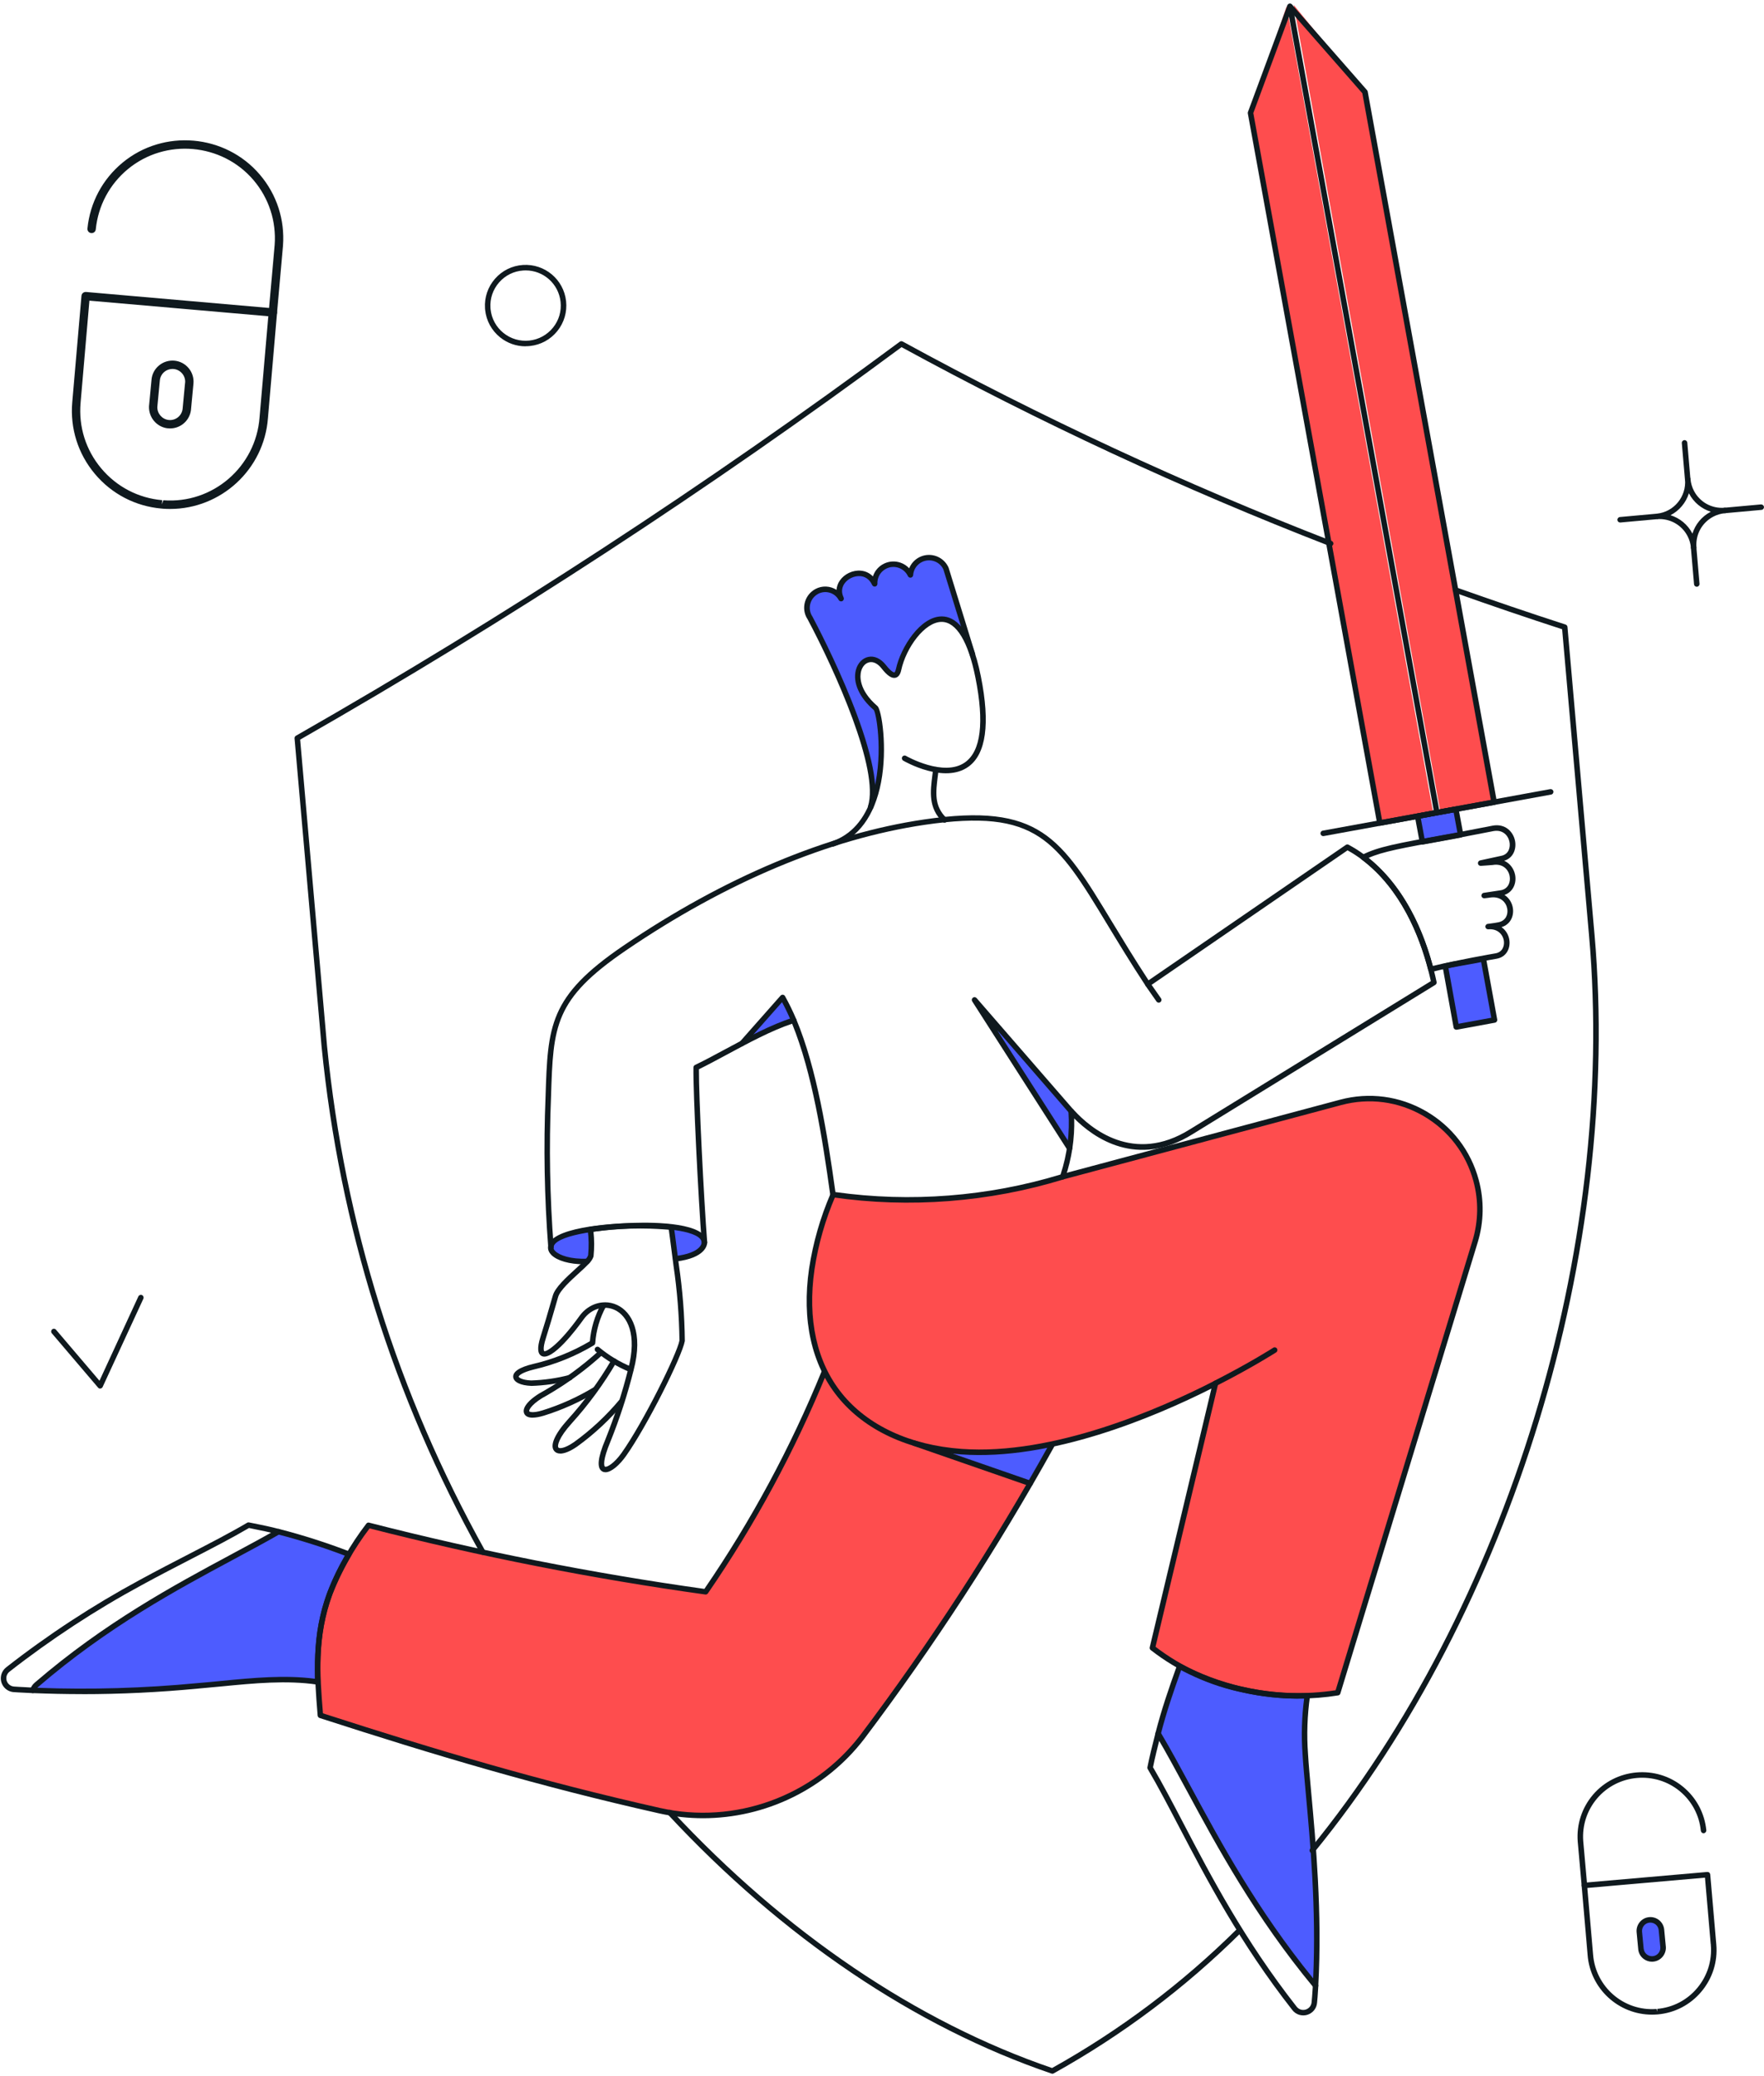 <svg width="396" height="466" viewBox="0 0 396 466" fill="none" xmlns="http://www.w3.org/2000/svg">
<path d="M301.041 247.41L238.611 264.11C221.921 269.22 204.311 270.58 187.041 268.1C181.971 280.59 179.041 296.21 185.281 308.22V308.27C177.981 325.46 169.021 341.89 158.521 357.33C133.031 353.78 107.761 348.79 82.831 342.4C73.831 355.32 69.671 363.46 71.981 385.07C99.391 393.88 121.841 400.51 148.091 406.4C165.171 410.25 182.921 403.83 193.591 389.95C207.221 371.71 219.771 352.67 231.161 332.95L206.641 324.34C227.991 330.16 255.391 319.41 272.861 310.49V310.54L258.701 369.86C269.771 378.81 286.651 382.2 300.301 379.92L331.141 278.62C335.131 265.51 327.731 251.65 314.621 247.66C310.211 246.32 305.511 246.23 301.051 247.42L301.041 247.41Z" fill="#FE4D4E"/>
<path d="M323.351 182.25L335.411 180.07L306.421 20.67L290.421 1.1L323.351 182.26V182.25Z" fill="#FE4D4E"/>
<path d="M288.841 1.37L280.721 25.35L309.751 184.75L321.761 182.57L288.841 1.37Z" fill="#FE4D4E"/>
<path d="M158.151 278.9C158.011 277.51 155.831 276.02 150.781 275.38L151.711 282.57C155.561 282.11 158.301 280.53 158.161 278.91L158.151 278.9Z" fill="#4D5CFF"/>
<path d="M132.591 275.94C126.241 276.92 123.701 278.53 123.641 280.02C123.561 281.78 127.031 283.36 131.801 283.17C132.201 282.82 132.511 282.37 132.681 281.87C132.901 279.9 132.871 277.9 132.591 275.93V275.94Z" fill="#4D5CFF"/>
<path d="M78.331 348.89C73.171 346.88 67.881 345.19 62.511 343.83C48.231 352.04 28.341 360.83 8.201 378.2C7.811 378.53 7.521 378.96 7.371 379.45C19.721 379.96 32.081 379.62 44.381 378.43C53.051 377.73 62.651 376.25 71.331 377.55C71.101 366.75 72.321 358.99 78.331 348.89Z" fill="#4D5CFF"/>
<path d="M294.321 408.25C293.591 399.35 292.051 389.42 293.531 380.67C283.561 381 273.681 378.71 264.871 374.04C262.991 378.99 261.361 384.04 260.001 389.16C268.631 403.68 277.531 424.22 295.341 445.74C295.861 433.24 295.511 420.71 294.321 408.26V408.25Z" fill="#4D5CFF"/>
<path d="M212.321 127.66C211.461 125.58 209.071 124.59 206.991 125.46C205.531 126.07 204.551 127.47 204.481 129.05C204.391 129.05 204.341 129.1 204.251 129.1C203.441 127.28 201.441 126.3 199.511 126.78C197.571 127.26 196.261 129.07 196.411 131.06C196.361 131.06 196.321 131.11 196.271 131.11C195.281 129.08 192.841 128.24 190.811 129.23C188.891 130.16 188.021 132.42 188.801 134.4C187.931 132.82 186.111 132 184.351 132.41C182.121 132.95 180.761 135.2 181.301 137.43C181.421 137.9 181.611 138.35 181.891 138.76C184.631 143.91 198.631 171.36 195.481 181.23C199.471 172.23 197.431 159.66 196.591 158.97C188.431 152.2 194.461 144.64 198.401 149.69C200.301 152.1 201.181 152.01 201.691 150.48C203.311 142.6 213.101 131.09 218.291 146.91C211.631 125.44 212.691 128.82 212.311 127.68L212.321 127.66Z" fill="#4D5CFF"/>
<path d="M178.141 229.05C174.141 230.46 170.261 232.2 166.551 234.24L175.691 223.9C176.601 225.57 177.421 227.29 178.151 229.05H178.141Z" fill="#4D5CFF"/>
<path d="M240.101 257.75L218.771 224.4L240.481 249.4C240.661 252.19 240.541 254.99 240.111 257.75H240.101Z" fill="#4D5CFF"/>
<path d="M236.201 324.12C234.531 327.05 232.861 329.96 231.101 332.93L204.391 323.56C213.901 326.95 225.591 326.39 236.211 324.12H236.201Z" fill="#4D5CFF"/>
<path d="M326.921 230.53L335.501 228.95L333.001 215.22C330.501 215.78 327.531 216.2 324.461 216.84L326.931 230.52L326.921 230.53Z" fill="#4D5CFF"/>
<path d="M327.891 187.4L326.821 181.65L318.241 183.23L319.311 188.98C320.861 188.7 326.981 187.59 327.891 187.4Z" fill="#4D5CFF"/>
<path d="M368.381 437.57C368.551 438.94 369.801 439.9 371.171 439.73C372.451 439.57 373.401 438.45 373.351 437.15L372.981 433.24C372.861 431.87 371.661 430.85 370.291 430.97C368.921 431.09 367.901 432.29 368.021 433.66L368.391 437.57H368.381Z" fill="#4D5CFF"/>
<path d="M236.251 465.5C236.181 465.5 236.121 465.49 236.051 465.47C205.391 455.04 175.601 434.92 149.901 407.29C149.671 407.04 149.681 406.65 149.931 406.42C150.181 406.19 150.571 406.2 150.801 406.45C176.291 433.86 205.811 453.83 236.181 464.22C251.411 455.73 265.401 445.2 277.781 432.92C278.021 432.68 278.411 432.68 278.651 432.92C278.891 433.16 278.891 433.55 278.651 433.79C266.131 446.22 251.961 456.86 236.541 465.43C236.451 465.48 236.341 465.51 236.241 465.51L236.251 465.5Z" fill="#0F191E"/>
<path d="M108.381 349.04C108.161 349.04 107.951 348.93 107.841 348.72C88.171 313.43 76.181 275.15 72.191 234.95L66.121 165.75C66.101 165.51 66.221 165.28 66.431 165.16C113.151 138.48 158.751 108.72 201.981 76.71C202.171 76.57 202.431 76.55 202.641 76.66C233.631 93.6 266.031 108.66 298.941 121.43C299.261 121.55 299.421 121.91 299.291 122.23C299.171 122.55 298.811 122.71 298.491 122.58C265.651 109.84 233.321 94.82 202.391 77.93C159.321 109.8 113.901 139.44 67.381 166.03L73.421 234.83C77.391 274.86 89.331 312.98 108.921 348.12C109.091 348.42 108.981 348.79 108.681 348.96C108.581 349.01 108.481 349.04 108.381 349.04Z" fill="#0F191E"/>
<path d="M294.591 416.01C294.451 416.01 294.311 415.96 294.201 415.87C293.941 415.65 293.901 415.26 294.111 415C338.321 360.87 362.891 280.4 356.721 209.99L350.681 141.25C342.621 138.63 334.491 135.86 326.521 133.02C326.201 132.91 326.031 132.55 326.151 132.23C326.261 131.91 326.621 131.74 326.941 131.86C335.031 134.74 343.281 137.55 351.461 140.2C351.701 140.28 351.861 140.49 351.881 140.73L357.961 209.88C364.151 280.6 339.471 361.42 295.071 415.78C294.951 415.93 294.771 416.01 294.591 416.01Z" fill="#0F191E"/>
<path d="M187.001 190.06C186.741 190.06 186.501 189.9 186.421 189.64C186.311 189.32 186.481 188.97 186.801 188.85C191.051 187.38 194.071 183.98 195.761 178.74C198.401 170.57 196.851 160.37 196.151 159.38C192.921 156.62 191.401 153.25 192.131 150.41C192.521 148.87 193.591 147.74 194.911 147.46C196.301 147.16 197.751 147.84 198.891 149.29C200.261 151.04 200.781 150.94 200.781 150.94C200.831 150.93 200.991 150.77 201.121 150.2C202.191 145.25 206.621 138.37 211.411 138.37H211.451C214.221 138.39 217.991 140.75 220.201 151.87C222.311 162.46 221.371 169.28 217.391 172.12C211.981 176 203.141 170.97 202.771 170.75C202.471 170.58 202.371 170.2 202.541 169.91C202.711 169.61 203.091 169.51 203.381 169.68C203.471 169.73 211.891 174.53 216.661 171.11C220.201 168.57 220.981 162.18 218.971 152.11C217.371 144.07 214.691 139.63 211.421 139.6H211.391C207.591 139.6 203.391 145.42 202.311 150.46C202.101 151.43 201.671 152 201.041 152.14C200.171 152.34 199.171 151.68 197.901 150.05C197.051 148.96 196.071 148.47 195.141 148.67C194.281 148.85 193.581 149.63 193.301 150.72C193.071 151.61 192.661 154.79 196.971 158.49C197.931 159.32 199.261 167.91 197.791 175.61C196.361 183.13 192.681 188.11 187.171 190.02C187.101 190.04 187.031 190.05 186.971 190.05L187.001 190.06Z" fill="#0F191E"/>
<path d="M131.071 283.8C127.881 283.8 125.071 283.01 123.781 281.72C123.261 281.2 123.001 280.6 123.021 279.99C123.221 275.56 136.601 274.67 142.351 274.5C147.191 274.35 158.481 274.49 158.761 278.87C158.761 279.48 158.421 282.37 151.771 283.18C151.441 283.23 151.121 282.98 151.081 282.64C151.041 282.3 151.281 281.99 151.621 281.95C157.461 281.24 157.521 279 157.521 278.9C157.361 276.42 149.551 275.51 142.381 275.73C133.731 276 124.371 277.46 124.251 280.04C124.241 280.3 124.371 280.57 124.651 280.84C125.601 281.79 128.161 282.7 131.771 282.54C132.151 282.55 132.401 282.79 132.411 283.13C132.421 283.47 132.161 283.76 131.821 283.77C131.561 283.77 131.311 283.78 131.061 283.78L131.071 283.8Z" fill="#0F191E"/>
<path d="M135.931 330.49C135.671 330.49 135.431 330.43 135.211 330.31C133.931 329.6 134.151 327.27 135.871 323.18C137.941 318.02 139.681 312.67 141.031 307.27C143.071 299.53 140.821 295.38 138.031 294.07C135.601 292.93 132.731 293.78 131.041 296.14C129.441 298.38 124.001 305.59 121.601 304.4C120.651 303.92 120.561 302.52 121.331 300.09C122.291 297.07 122.891 294.99 123.521 292.79L124.111 290.78C124.641 288.97 127.061 286.77 129.201 284.82C130.011 284.08 130.781 283.38 131.291 282.83C131.631 282.51 131.881 282.16 132.031 281.77C132.211 279.86 132.181 277.94 131.931 276.06C131.891 275.73 132.121 275.42 132.451 275.37C138.491 274.47 144.641 274.3 150.731 274.85C151.011 274.88 151.241 275.09 151.281 275.38C151.281 275.38 151.591 277.5 152.391 283.87C153.231 289.52 153.681 295.29 153.741 301.02C153.121 304.52 145.241 320.23 140.501 326.89C139.131 328.81 137.301 330.49 135.911 330.49H135.931ZM135.801 292.33C136.731 292.33 137.681 292.53 138.571 292.95C141.801 294.47 144.471 299.11 142.241 307.58C140.881 313.03 139.121 318.44 137.021 323.65C135.281 327.78 135.571 329.09 135.811 329.23C136.191 329.44 137.821 328.55 139.511 326.17C144.381 319.33 152.011 303.84 152.531 300.91C152.461 295.35 152.011 289.64 151.181 284.04C151.181 284.04 151.181 284.04 151.181 284.03C150.591 279.36 150.261 276.97 150.141 276.04C144.511 275.56 138.831 275.72 133.231 276.5C133.431 278.31 133.431 280.15 133.251 281.97C133.251 282.02 133.231 282.07 133.221 282.12C133.001 282.72 132.631 283.27 132.161 283.71C131.651 284.26 130.871 284.97 130.041 285.73C128.121 287.48 125.741 289.65 125.301 291.13L124.721 293.14C124.081 295.35 123.481 297.43 122.521 300.47C121.761 302.87 122.161 303.29 122.171 303.3C122.581 303.5 125.361 301.99 130.061 295.43C131.491 293.44 133.631 292.34 135.811 292.34L135.801 292.33Z" fill="#0F191E"/>
<path d="M125.771 326.29C125.211 326.29 124.751 326.11 124.441 325.75C123.371 324.53 124.471 321.95 127.451 318.65C131.181 314.53 134.491 310.01 137.301 305.21C137.471 304.92 137.851 304.82 138.151 304.99C138.441 305.16 138.541 305.54 138.371 305.84C135.521 310.71 132.161 315.3 128.371 319.49C125.381 322.79 125.061 324.59 125.371 324.95C125.581 325.19 126.711 325.2 128.861 323.71C132.661 320.97 136.111 317.74 139.121 314.13C139.341 313.87 139.731 313.83 139.991 314.05C140.251 314.27 140.291 314.66 140.071 314.92C136.991 318.61 133.461 321.91 129.571 324.72C128.051 325.77 126.741 326.3 125.771 326.3V326.29Z" fill="#0F191E"/>
<path d="M141.591 308.04C141.511 308.04 141.431 308.03 141.361 307.99C138.601 306.86 136.031 305.31 133.731 303.39C133.471 303.17 133.431 302.78 133.651 302.52C133.871 302.26 134.261 302.22 134.521 302.44C136.731 304.28 139.181 305.76 141.831 306.84C142.151 306.97 142.301 307.33 142.171 307.65C142.071 307.89 141.841 308.03 141.601 308.03L141.591 308.04Z" fill="#0F191E"/>
<path d="M119.581 318.24C118.371 318.24 117.861 317.77 117.661 317.27C117.101 315.9 118.911 313.87 122.281 312.1C126.641 309.58 130.751 306.57 134.491 303.16C134.741 302.93 135.131 302.95 135.361 303.2C135.591 303.45 135.571 303.84 135.321 304.07C131.521 307.54 127.331 310.6 122.881 313.18C119.621 314.89 118.661 316.44 118.811 316.8C118.851 316.9 119.531 317.27 121.751 316.6C125.771 315.35 129.641 313.61 133.251 311.43C133.541 311.26 133.921 311.35 134.101 311.64C134.281 311.93 134.181 312.31 133.891 312.49C130.191 314.72 126.231 316.5 122.111 317.78C121.041 318.1 120.221 318.23 119.591 318.23L119.581 318.24Z" fill="#0F191E"/>
<path d="M119.251 311.1C116.851 311.01 115.321 310.26 115.211 309.14C115.091 307.91 116.601 306.91 119.691 306.17C124.181 305.13 128.461 303.41 132.421 301.07C132.661 298.17 133.531 295.3 134.931 292.75C135.091 292.45 135.471 292.34 135.771 292.51C136.071 292.67 136.181 293.05 136.011 293.35C134.651 295.84 133.821 298.66 133.631 301.49C133.621 301.69 133.501 301.87 133.331 301.98C129.181 304.47 124.681 306.29 119.971 307.39C117.001 308.1 116.421 308.88 116.441 309.04C116.461 309.2 117.171 309.8 119.251 309.88C122.101 309.79 124.991 309.38 127.791 308.65C128.121 308.55 128.461 308.76 128.541 309.09C128.631 309.42 128.431 309.76 128.101 309.84C125.211 310.6 122.231 311.02 119.241 311.11L119.251 311.1Z" fill="#0F191E"/>
<path d="M166.541 234.86C166.391 234.86 166.251 234.81 166.131 234.71C165.871 234.48 165.851 234.09 166.081 233.84L175.221 223.5C175.351 223.35 175.561 223.28 175.751 223.29C175.951 223.31 176.131 223.43 176.221 223.6C177.151 225.26 178.001 227.01 178.751 228.78C178.881 229.09 178.741 229.46 178.421 229.59C178.101 229.72 177.741 229.58 177.611 229.26C176.991 227.79 176.301 226.35 175.561 224.96L167.011 234.64C166.891 234.78 166.721 234.85 166.551 234.85L166.541 234.86Z" fill="#0F191E"/>
<path d="M240.101 258.37C239.901 258.37 239.701 258.27 239.581 258.09L218.251 224.79C218.081 224.52 218.141 224.16 218.401 223.96C218.661 223.76 219.021 223.8 219.241 224.05L240.951 249.05C241.171 249.31 241.151 249.7 240.891 249.92C240.631 250.14 240.241 250.12 240.021 249.86L223.881 231.27L240.631 257.42C240.811 257.71 240.731 258.09 240.441 258.27C240.341 258.34 240.221 258.37 240.111 258.37H240.101Z" fill="#0F191E"/>
<path d="M123.691 280.63C123.371 280.63 123.101 280.38 123.081 280.06C122.211 268.81 122.001 257.4 122.471 246.13C122.981 230.27 123.181 223.7 139.851 212.34C162.461 196.94 185.841 187.12 207.451 183.95C233.431 180.14 238.181 187.98 249.631 206.9C251.991 210.79 254.651 215.19 257.841 220.06L302.121 189.66C302.311 189.53 302.561 189.51 302.761 189.63C312.351 194.76 319.361 205.7 322.501 220.42C322.551 220.68 322.441 220.94 322.221 221.08L267.771 254.57C255.251 262.42 245.511 255.42 241.151 251.06C241.271 255.58 240.601 260.05 239.141 264.36C239.081 264.55 238.931 264.69 238.741 264.75C222.081 269.87 204.151 271.26 186.901 268.76C186.631 268.72 186.411 268.51 186.381 268.23C184.601 255.45 182.331 240.91 177.821 229.8C173.221 231.33 167.921 234.18 163.231 236.71C160.961 237.93 158.821 239.09 156.901 240.02C156.861 246.06 158.001 269.15 158.761 278.86C158.791 279.2 158.531 279.5 158.191 279.52C157.861 279.56 157.551 279.29 157.531 278.95C156.761 268.99 155.571 245.01 155.671 239.61C155.671 239.38 155.811 239.16 156.021 239.06C158.001 238.12 160.251 236.9 162.651 235.61C167.571 232.96 173.151 229.96 177.991 228.44C178.291 228.34 178.621 228.5 178.751 228.79C183.411 239.97 185.741 254.64 187.541 267.59C204.361 269.96 221.821 268.6 238.081 263.65C239.591 259.07 240.181 254.31 239.851 249.5C239.831 249.27 239.931 249.03 240.131 248.9C240.581 248.62 240.891 248.96 241.171 249.26C244.751 253.19 254.441 261.46 267.131 253.5L321.211 220.24C318.141 206.26 311.511 195.86 302.511 190.88L258.021 221.42C257.881 221.51 257.711 221.55 257.551 221.52C257.391 221.49 257.241 221.39 257.151 221.25C253.791 216.14 251.021 211.56 248.571 207.52C237.091 188.56 232.801 181.46 207.621 185.15C186.191 188.3 162.991 198.04 140.541 213.34C124.391 224.34 124.201 230.28 123.701 246.15C123.231 257.38 123.431 268.74 124.301 279.94C124.331 280.28 124.071 280.58 123.731 280.6C123.711 280.6 123.701 280.6 123.681 280.6L123.691 280.63Z" fill="#0F191E"/>
<path d="M272.841 311.15C272.621 311.15 272.401 311.03 272.291 310.81C272.131 310.51 272.261 310.13 272.561 309.98C280.551 305.91 285.761 302.58 285.821 302.54C286.111 302.35 286.491 302.44 286.671 302.73C286.851 303.02 286.771 303.4 286.481 303.58C286.431 303.61 281.171 306.98 273.121 311.08C273.031 311.13 272.931 311.15 272.841 311.15Z" fill="#0F191E"/>
<path d="M157.831 408.15C154.531 408.15 151.201 407.79 147.901 407.05C120.711 400.93 97.791 394.07 71.741 385.65C71.501 385.57 71.331 385.36 71.311 385.11L71.291 384.89C70.561 375.77 69.861 367.15 73.491 357.39C75.691 351.88 78.631 346.71 82.241 342.02C82.391 341.82 82.641 341.73 82.881 341.8C107.571 348.13 132.881 353.13 158.121 356.67C168.601 341.39 177.461 324.95 184.461 307.79C184.591 307.47 184.951 307.32 185.261 307.45C185.581 307.58 185.731 307.94 185.601 308.25C178.521 325.61 169.541 342.24 158.921 357.67C158.791 357.86 158.571 357.96 158.331 357.93C133.051 354.41 107.701 349.41 82.971 343.09C79.541 347.6 76.741 352.56 74.641 357.83C71.131 367.25 71.781 375.68 72.501 384.6C98.361 392.95 121.151 399.76 148.161 405.84C164.951 409.62 182.561 403.24 193.031 389.6C208.661 368.86 222.991 346.81 235.601 324.1C235.771 323.8 236.141 323.7 236.441 323.86C236.741 324.03 236.851 324.4 236.681 324.7C224.041 347.47 209.681 369.56 194.011 390.35C185.301 401.69 171.781 408.15 157.811 408.15H157.831Z" fill="#0F191E"/>
<path d="M212.041 184.68C211.891 184.68 211.731 184.62 211.611 184.51C208.371 181.36 208.831 177.73 209.321 173.89L209.471 172.7C209.511 172.36 209.831 172.12 210.161 172.16C210.501 172.2 210.741 172.51 210.701 172.85L210.551 174.05C210.061 177.88 209.671 180.91 212.471 183.62C212.711 183.86 212.721 184.25 212.481 184.49C212.361 184.62 212.201 184.68 212.041 184.68Z" fill="#0F191E"/>
<path d="M7.371 380.07C7.371 380.07 7.341 380.07 7.331 380.07C6.691 380.03 6.031 380 5.371 379.97C4.591 379.93 3.811 379.9 3.061 379.84C1.351 379.71 0.061 378.22 0.191 376.51C0.211 376.26 0.261 376.02 0.331 375.79C0.521 375.19 0.891 374.67 1.381 374.28C10.751 366.95 20.821 360.36 31.291 354.7C35.221 352.56 38.921 350.65 42.501 348.8C47.201 346.37 51.651 344.08 55.481 341.82C55.611 341.74 55.771 341.72 55.921 341.75L57.071 341.98C58.911 342.35 60.811 342.73 62.681 343.24C63.011 343.33 63.201 343.67 63.111 344C63.021 344.33 62.691 344.53 62.351 344.43C60.521 343.94 58.721 343.57 56.821 343.19L55.901 343C52.091 345.24 47.701 347.5 43.071 349.89C39.491 351.74 35.801 353.64 31.881 355.78C21.471 361.41 11.471 367.96 2.141 375.25C1.841 375.48 1.621 375.8 1.501 376.16C1.451 376.3 1.431 376.45 1.421 376.59C1.381 377.09 1.541 377.57 1.871 377.95C2.201 378.33 2.651 378.56 3.151 378.59C3.891 378.65 4.661 378.68 5.431 378.72C6.101 378.75 6.771 378.78 7.411 378.83C7.751 378.85 8.011 379.15 7.991 379.49C7.971 379.82 7.701 380.07 7.371 380.07Z" fill="#0F191E"/>
<path d="M18.451 380.29C14.741 380.29 11.031 380.21 7.341 380.06C7.151 380.06 6.971 379.96 6.861 379.8C6.751 379.64 6.721 379.44 6.771 379.26C6.961 378.65 7.311 378.12 7.801 377.71C23.481 364.19 39.201 355.75 51.841 348.96C55.531 346.98 59.011 345.11 62.201 343.28C62.341 343.2 62.501 343.18 62.661 343.22C68.031 344.6 73.371 346.31 78.541 348.3C78.711 348.37 78.841 348.5 78.901 348.68C78.961 348.85 78.941 349.04 78.851 349.2C72.781 359.39 71.711 367.31 71.931 377.53C71.931 377.71 71.861 377.89 71.721 378.01C71.581 378.13 71.401 378.18 71.221 378.16C64.401 377.14 57.001 377.85 49.861 378.55C48.021 378.73 46.201 378.9 44.421 379.05C35.821 379.88 27.121 380.3 18.441 380.3L18.451 380.29ZM8.391 378.87C20.341 379.32 32.421 378.96 44.321 377.82C46.101 377.68 47.921 377.5 49.751 377.32C56.731 376.64 63.931 375.95 70.691 376.84C70.541 366.95 71.671 359.11 77.421 349.21C72.581 347.37 67.601 345.79 62.601 344.49C59.461 346.29 56.041 348.12 52.431 350.06C39.851 356.82 24.191 365.22 8.601 378.66C8.521 378.72 8.451 378.79 8.381 378.87H8.391Z" fill="#0F191E"/>
<path d="M292.571 452.41C292.251 452.41 291.941 452.36 291.631 452.27C291.031 452.08 290.511 451.72 290.121 451.22C278.341 436.21 270.781 421.73 264.691 410.09C262.231 405.39 259.921 400.95 257.651 397.12C257.571 396.99 257.551 396.84 257.581 396.69C258.061 394.25 258.671 391.85 259.261 389.53L259.391 389.01C259.471 388.68 259.801 388.48 260.141 388.56C260.471 388.64 260.671 388.98 260.591 389.31L260.461 389.84C259.871 392.18 259.301 394.39 258.841 396.7C261.081 400.52 263.371 404.9 265.791 409.53C271.851 421.12 279.391 435.54 291.091 450.46C291.331 450.76 291.641 450.98 292.001 451.1C292.361 451.21 292.741 451.21 293.111 451.1C293.851 450.87 294.381 450.22 294.441 449.45C294.531 448.61 294.581 447.77 294.641 446.93C294.671 446.52 294.691 446.1 294.721 445.69C294.751 445.35 295.061 445.08 295.381 445.12C295.721 445.15 295.981 445.44 295.951 445.78C295.921 446.18 295.901 446.59 295.871 447C295.821 447.86 295.761 448.72 295.671 449.56C295.571 450.83 294.711 451.9 293.471 452.28C293.171 452.37 292.871 452.41 292.571 452.41Z" fill="#0F191E"/>
<path d="M295.331 446.34C295.151 446.34 294.971 446.26 294.851 446.12C281.681 430.2 273.231 414.58 266.451 402.03C264.011 397.52 261.711 393.26 259.461 389.47C259.381 389.33 259.351 389.16 259.391 389C260.781 383.6 262.271 379.31 264.231 373.83C264.291 373.66 264.421 373.53 264.591 373.46C264.761 373.39 264.941 373.41 265.101 373.49C273.801 378.1 283.631 380.38 293.451 380.05C293.621 380.05 293.811 380.12 293.931 380.26C294.051 380.4 294.111 380.58 294.081 380.76C293.471 385.05 293.321 389.42 293.641 393.74C293.771 396.03 294.051 399.06 294.371 402.56C295.361 413.31 296.851 429.55 295.941 445.77C295.931 446.02 295.761 446.24 295.521 446.32C295.461 446.34 295.391 446.35 295.331 446.35V446.34ZM260.651 389.05C262.881 392.81 265.141 397 267.541 401.44C274.121 413.62 282.271 428.7 294.791 444.1C295.511 428.51 294.091 413.03 293.141 402.67C292.821 399.16 292.541 396.12 292.411 393.82C292.101 389.65 292.221 385.44 292.761 381.3C283.191 381.49 273.671 379.29 265.151 374.91C263.351 379.96 261.951 384.05 260.641 389.06L260.651 389.05Z" fill="#0F191E"/>
<path d="M297.051 187.69C296.761 187.69 296.501 187.48 296.441 187.18C296.381 186.84 296.601 186.52 296.941 186.46L348.001 177.14C348.331 177.09 348.661 177.3 348.721 177.64C348.781 177.98 348.561 178.3 348.221 178.36L297.161 187.68C297.161 187.68 297.091 187.68 297.051 187.68V187.69Z" fill="#0F191E"/>
<path d="M22.491 311.71C22.311 311.71 22.141 311.63 22.021 311.49L11.631 299.29C11.411 299.03 11.441 298.64 11.701 298.42C11.961 298.2 12.351 298.23 12.571 298.49L22.331 309.95L31.061 291.02C31.201 290.71 31.571 290.58 31.881 290.72C32.191 290.86 32.321 291.23 32.181 291.54L23.041 311.34C22.951 311.53 22.771 311.66 22.561 311.69C22.531 311.69 22.501 311.69 22.481 311.69L22.491 311.71Z" fill="#0F191E"/>
<path d="M370.851 452.24C363.341 452.24 356.971 446.43 356.401 438.82L355.061 423.29C355.031 422.95 355.281 422.65 355.621 422.62L383.261 420.21C383.421 420.21 383.591 420.25 383.711 420.35C383.841 420.45 383.911 420.61 383.931 420.77L385.291 436.49C385.631 440.34 384.441 444.1 381.951 447.07C379.461 450.04 375.971 451.86 372.111 452.19C372.111 452.19 371.941 452.2 371.931 452.2C371.571 452.23 371.201 452.24 370.841 452.24H370.851ZM371.851 450.97L372.061 451.57L372.011 450.95C375.541 450.64 378.741 448.98 381.011 446.26C383.281 443.54 384.371 440.11 384.061 436.58V436.41H384.041L382.751 421.49L356.341 423.8L357.631 438.72C358.181 446.02 364.531 451.52 371.851 450.97Z" fill="#0F191E"/>
<path d="M355.671 423.85C355.351 423.85 355.081 423.61 355.061 423.29L354.181 413.36C353.901 409.53 355.111 405.81 357.591 402.89C362.701 396.89 371.801 396.1 377.871 401.12C380.831 403.57 382.661 407.02 383.051 410.83C383.081 411.17 382.841 411.47 382.501 411.51C382.151 411.55 381.861 411.3 381.821 410.96C381.471 407.47 379.791 404.31 377.091 402.08C371.541 397.49 363.211 398.21 358.541 403.7C356.271 406.37 355.161 409.77 355.421 413.27L356.301 423.19C356.331 423.53 356.081 423.83 355.741 423.86C355.721 423.86 355.701 423.86 355.681 423.86L355.671 423.85Z" fill="#0F191E"/>
<path d="M370.851 440.36C370.161 440.36 369.501 440.13 368.951 439.71C368.291 439.2 367.871 438.47 367.771 437.64C367.771 437.64 367.771 437.63 367.771 437.62L367.401 433.71C367.261 432 368.531 430.49 370.241 430.35C371.071 430.28 371.871 430.54 372.511 431.07C373.141 431.61 373.531 432.36 373.601 433.18L373.971 437.08C374.041 438.71 372.851 440.13 371.251 440.33C371.121 440.35 370.991 440.36 370.851 440.36ZM369.001 437.49C369.131 438.51 370.071 439.24 371.091 439.11C372.051 438.99 372.771 438.14 372.731 437.17L372.361 433.3C372.321 432.8 372.081 432.34 371.701 432.02C371.321 431.7 370.841 431.55 370.331 431.58C369.301 431.67 368.541 432.58 368.621 433.6L368.991 437.49H369.001Z" fill="#0F191E"/>
<path d="M36.521 114.18C36.521 114.18 36.261 114.16 36.251 114.16C30.391 113.65 25.071 110.88 21.291 106.37C17.511 101.86 15.711 96.15 16.221 90.29L18.291 66.4C18.311 66.15 18.431 65.92 18.621 65.76C18.811 65.6 19.061 65.53 19.311 65.54L61.341 69.21C61.861 69.26 62.241 69.71 62.191 70.23L60.151 93.84C59.291 105.41 49.601 114.25 38.181 114.25C37.631 114.25 37.081 114.23 36.531 114.19L36.521 114.18ZM58.271 93.68L60.231 70.99L20.071 67.49L18.111 90.18C18.111 90.18 18.111 90.18 18.111 90.19L18.091 90.44C17.621 95.8 19.271 101.03 22.731 105.15C26.191 109.27 31.051 111.81 36.421 112.28L36.341 113.22L36.661 112.3C47.781 113.15 57.441 104.78 58.271 93.68Z" fill="#0F191E"/>
<path d="M61.261 71.08C61.741 71.08 62.151 70.71 62.191 70.22L63.531 55.13C63.961 49.3 62.121 43.65 58.341 39.21C50.571 30.09 36.741 28.88 27.501 36.52C23.011 40.24 20.211 45.48 19.631 51.29C19.581 51.81 19.951 52.27 20.471 52.32C21.001 52.38 21.451 52 21.501 51.48C22.031 46.17 24.591 41.38 28.701 37.97C37.141 30.99 49.801 32.09 56.911 40.43C60.361 44.49 62.051 49.66 61.661 54.98L60.321 70.06C60.271 70.58 60.661 71.03 61.171 71.08C61.201 71.08 61.231 71.08 61.251 71.08H61.261Z" fill="#0F191E"/>
<path d="M37.581 96.14C35.161 95.83 33.351 93.69 33.451 91.2L34.011 85.27C34.111 84.01 34.701 82.87 35.671 82.06C36.631 81.25 37.851 80.86 39.121 80.96C41.721 81.18 43.651 83.47 43.431 86.07L42.871 92.01C42.871 92.01 42.871 92.03 42.871 92.04C42.711 93.29 42.071 94.41 41.081 95.18C40.241 95.83 39.231 96.17 38.191 96.17C37.991 96.17 37.791 96.16 37.591 96.13L37.581 96.14ZM41.561 85.91C41.691 84.35 40.521 82.97 38.961 82.83C38.201 82.78 37.471 83 36.881 83.49C36.301 83.98 35.941 84.67 35.881 85.43L35.321 91.32C35.261 92.79 36.351 94.08 37.811 94.27C39.371 94.47 40.791 93.37 40.991 91.81L41.551 85.9L41.561 85.91Z" fill="#0F191E"/>
<path d="M117.971 77.74C115.901 77.74 113.901 77.04 112.261 75.72C110.361 74.19 109.171 72.01 108.911 69.58C108.901 69.45 108.881 69.33 108.881 69.2C108.721 66.77 109.511 64.42 111.121 62.58C112.731 60.74 114.951 59.64 117.391 59.48C122.271 59.16 126.551 62.72 127.081 67.61C127.341 70.04 126.641 72.42 125.111 74.32C123.581 76.22 121.401 77.41 118.971 77.67C118.631 77.71 118.301 77.72 117.971 77.72V77.74ZM118.001 60.7C117.821 60.7 117.641 60.7 117.461 60.72C115.351 60.86 113.431 61.81 112.041 63.4C110.651 64.99 109.961 67.02 110.101 69.13C110.101 69.24 110.121 69.35 110.131 69.45C110.361 71.55 111.391 73.43 113.031 74.75C114.671 76.07 116.741 76.67 118.831 76.45C120.931 76.22 122.811 75.19 124.141 73.55C125.471 71.91 126.071 69.85 125.841 67.75C125.401 63.7 122.011 60.7 118.001 60.7Z" fill="#0F191E"/>
<path d="M321.211 218.21C321.101 218.21 320.991 218.18 320.901 218.13C320.761 218.05 320.661 217.91 320.621 217.75C318.621 210.05 314.401 199.5 305.681 192.95C305.511 192.82 305.421 192.62 305.441 192.41C305.461 192.2 305.581 192.01 305.771 191.91C309.261 190.1 313.511 189.33 324.871 187.28L326.631 186.96C327.611 186.79 329.491 186.42 331.291 186.07C332.821 185.77 334.281 185.48 335.081 185.34C337.911 184.82 339.671 186.7 340.091 188.66C340.481 190.48 339.771 192.59 337.671 193.22C339.031 193.82 339.861 195.07 340.121 196.36C340.481 198.14 339.761 200.19 337.741 200.89C338.811 201.58 339.441 202.7 339.621 203.82C339.891 205.49 339.201 207.48 337.071 208.12C338.101 208.83 338.711 209.96 338.851 211.12C339.061 212.85 338.221 214.87 335.891 215.23C335.811 215.24 326.431 216.87 321.391 218.19C321.341 218.2 321.291 218.21 321.231 218.21H321.211ZM307.211 192.57C313.811 197.87 318.791 206.23 321.651 216.84C326.841 215.54 335.601 214.02 335.681 214.01C337.211 213.77 337.751 212.46 337.611 211.27C337.441 209.85 336.251 208.42 334.121 208.61C333.771 208.63 333.491 208.4 333.451 208.07C333.411 207.74 333.651 207.43 333.981 207.39L334.511 207.32C335.131 207.24 335.991 207.12 336.421 207.02C338.051 206.67 338.571 205.27 338.371 204.03C338.131 202.57 336.891 201.2 334.681 201.46C334.571 201.48 334.251 201.52 333.951 201.56C333.721 201.59 333.501 201.61 333.351 201.63H333.271C332.941 201.69 332.621 201.46 332.571 201.13C332.521 200.79 332.741 200.48 333.081 200.42C333.101 200.42 333.131 200.42 333.161 200.41L337.031 199.82C338.661 199.45 339.151 197.9 338.891 196.61C338.591 195.12 337.301 193.79 335.101 194.17C334.981 194.19 334.401 194.23 333.801 194.27C333.241 194.3 332.661 194.34 332.511 194.36C332.181 194.41 331.851 194.21 331.791 193.87C331.721 193.54 331.941 193.21 332.271 193.14C332.711 193.05 336.731 192.18 337.151 192.08C338.701 191.7 339.121 190.18 338.851 188.93C338.541 187.48 337.301 186.19 335.271 186.56C334.481 186.7 333.021 186.99 331.501 187.29C329.701 187.64 327.811 188.01 326.831 188.19L325.071 188.51C314.811 190.36 310.411 191.15 307.201 192.59L307.211 192.57Z" fill="#0F191E"/>
<path d="M195.441 181.79C195.381 181.79 195.311 181.79 195.251 181.76C194.931 181.66 194.751 181.31 194.851 180.98C197.451 172.85 187.561 150.78 181.301 139.02C180.001 137.08 180.361 134.39 182.181 132.82C182.441 132.6 182.721 132.4 183.011 132.24C184.561 131.39 186.391 131.51 187.791 132.41C187.841 131.67 188.091 130.95 188.541 130.3C189.561 128.83 191.431 127.95 193.231 128.1C194.301 128.19 195.231 128.64 195.961 129.39C196.121 128.89 196.371 128.41 196.681 127.98C197.151 127.35 197.781 126.83 198.501 126.5C199.671 125.95 200.981 125.89 202.201 126.32C202.941 126.58 203.581 127.01 204.101 127.57C204.561 126.43 205.441 125.5 206.591 124.98C209.011 123.9 211.861 124.98 212.941 127.4L218.901 146.72C219.001 147.05 218.821 147.39 218.491 147.49C218.171 147.59 217.821 147.41 217.721 147.08L211.781 127.83C211.001 126.1 208.891 125.29 207.091 126.1C205.891 126.64 205.081 127.79 204.991 129.11C204.971 129.39 204.761 129.62 204.491 129.67C204.211 129.72 203.941 129.58 203.821 129.33C202.971 127.54 200.831 126.76 199.031 127.61C198.501 127.86 198.031 128.24 197.681 128.71C197.191 129.38 196.931 130.2 196.971 131.03C196.981 131.33 196.791 131.59 196.501 131.66C196.221 131.73 195.921 131.59 195.791 131.32C195.101 129.81 193.961 129.4 193.131 129.33C191.811 129.22 190.331 129.9 189.571 131C189.121 131.66 188.711 132.73 189.381 134.11C189.521 134.41 189.401 134.77 189.101 134.93C188.801 135.08 188.441 134.97 188.281 134.68C187.841 133.88 187.111 133.29 186.231 133.04C185.351 132.79 184.421 132.89 183.621 133.33C183.411 133.45 183.201 133.59 183.011 133.76C181.661 134.93 181.391 136.92 182.381 138.4C184.161 141.74 199.391 170.88 196.041 181.37C195.961 181.63 195.711 181.8 195.451 181.8L195.441 181.79Z" fill="#0F191E"/>
<path d="M378.861 108.2C378.541 108.2 378.271 107.96 378.251 107.63L377.551 99.47C377.521 99.13 377.771 98.83 378.111 98.8C378.441 98.77 378.751 99.02 378.781 99.36L379.481 107.52C379.511 107.86 379.261 108.16 378.921 108.19C378.901 108.19 378.891 108.19 378.871 108.19L378.861 108.2Z" fill="#0F191E"/>
<path d="M363.701 117.29C363.391 117.29 363.111 117.05 363.091 116.73C363.061 116.39 363.311 116.09 363.651 116.06L371.811 115.32C372.121 115.3 372.451 115.54 372.481 115.88C372.511 116.22 372.261 116.52 371.921 116.55L363.761 117.29C363.761 117.29 363.721 117.29 363.701 117.29Z" fill="#0F191E"/>
<path d="M387.211 115.2C386.901 115.2 386.621 114.96 386.601 114.64C386.571 114.3 386.821 114 387.161 113.97L395.321 113.23C395.631 113.21 395.961 113.45 395.991 113.79C396.021 114.13 395.771 114.43 395.431 114.46L387.271 115.2C387.271 115.2 387.231 115.2 387.211 115.2Z" fill="#0F191E"/>
<path d="M380.901 131.71C380.581 131.71 380.311 131.47 380.291 131.15L379.591 122.99C379.561 122.65 379.811 122.35 380.151 122.32C380.481 122.3 380.791 122.54 380.821 122.88L381.521 131.04C381.551 131.38 381.301 131.68 380.961 131.71C380.941 131.71 380.921 131.71 380.911 131.71H380.901Z" fill="#0F191E"/>
<path d="M380.211 123.55C379.891 123.55 379.621 123.31 379.601 122.99C379.601 122.99 379.601 122.99 379.601 122.98C379.521 122.05 379.261 121.16 378.831 120.33C377.511 117.8 374.821 116.32 372.001 116.54C371.981 116.54 371.961 116.54 371.931 116.54L371.821 115.31C371.871 115.31 371.921 115.31 371.981 115.3C375.771 114.91 378.601 111.49 378.271 107.64C378.241 107.29 378.491 106.99 378.831 106.96C379.161 106.93 379.471 107.18 379.501 107.52C379.581 108.45 379.841 109.35 380.271 110.18C381.601 112.73 384.291 114.22 387.161 113.97C387.191 113.97 387.211 113.97 387.231 113.97C387.551 113.97 387.821 114.21 387.841 114.53C387.871 114.87 387.621 115.17 387.281 115.2C386.351 115.28 385.461 115.54 384.631 115.97C382.081 117.3 380.591 120 380.841 122.87C380.841 122.87 380.841 122.87 380.841 122.88C380.871 123.22 380.621 123.52 380.281 123.55C380.261 123.55 380.241 123.55 380.221 123.55H380.211ZM375.001 115.65C377.081 116.29 378.871 117.74 379.921 119.76C379.921 119.76 379.921 119.78 379.931 119.79C380.571 117.71 382.021 115.93 384.041 114.88C384.041 114.88 384.061 114.88 384.071 114.87C381.991 114.23 380.211 112.78 379.161 110.76L379.141 110.73C378.481 112.85 376.981 114.64 375.001 115.66V115.65Z" fill="#0F191E"/>
<path d="M231.241 333.6C231.171 333.6 231.101 333.59 231.041 333.57L205.021 324.54C204.701 324.43 204.531 324.08 204.641 323.75C204.751 323.43 205.101 323.26 205.431 323.37L231.451 332.4C231.771 332.51 231.941 332.86 231.831 333.19C231.741 333.44 231.501 333.6 231.251 333.6H231.241Z" fill="#0F191E"/>
<path d="M291.421 381.3C287.351 381.3 283.291 380.86 279.271 379.98C271.681 378.48 264.431 375.17 258.321 370.4C258.131 370.25 258.041 370 258.101 369.77L271.951 311.7C259.181 318.13 235.981 327.94 215.751 326.48C203.891 325.62 194.051 321.03 188.031 313.54C182.161 306.25 179.951 296.3 181.631 284.76C182.511 278.98 184.131 273.32 186.451 267.95C186.591 267.64 186.951 267.49 187.261 267.63C187.571 267.77 187.721 268.13 187.581 268.44C185.301 273.71 183.711 279.26 182.851 284.94C181.231 296.12 183.351 305.75 188.991 312.76C194.791 319.98 204.331 324.41 215.841 325.24C236.421 326.73 260.221 316.32 272.581 309.99C272.791 309.88 273.051 309.91 273.241 310.05C273.431 310.2 273.521 310.44 273.461 310.68L259.401 369.66C265.291 374.18 272.241 377.33 279.531 378.77C286.231 380.23 293.061 380.45 299.831 379.42L330.561 278.49C331.871 274.17 331.951 269.57 330.781 265.21C329.111 258.96 325.101 253.73 319.501 250.49C313.901 247.25 307.371 246.38 301.121 248.06L238.691 264.76C238.361 264.85 238.021 264.65 237.931 264.32C237.841 263.99 238.041 263.65 238.371 263.56L300.801 246.86C307.371 245.11 314.231 246.01 320.121 249.42C326.011 252.83 330.221 258.32 331.971 264.89C333.201 269.48 333.121 274.31 331.741 278.85L300.901 380.15C300.831 380.38 300.641 380.54 300.411 380.58C297.421 381.06 294.421 381.29 291.431 381.29L291.421 381.3Z" fill="#0F191E"/>
<path d="M260.131 225.07C259.941 225.07 259.741 224.98 259.621 224.81L257.161 221.29C256.961 221.01 257.031 220.63 257.311 220.43C257.591 220.24 257.971 220.3 258.171 220.58L260.631 224.1C260.831 224.38 260.761 224.76 260.481 224.96C260.371 225.03 260.251 225.07 260.131 225.07Z" fill="#0F191E"/>
<path d="M309.761 185.37C309.641 185.37 309.511 185.33 309.411 185.26C309.271 185.17 309.181 185.02 309.151 184.86L280.121 25.46C280.101 25.35 280.121 25.24 280.151 25.13L289.001 1.22C289.071 1.02 289.251 0.87 289.471 0.83C289.681 0.79 289.901 0.87 290.051 1.03L306.901 20.26C306.971 20.34 307.021 20.45 307.041 20.56L336.031 179.96C336.091 180.3 335.871 180.62 335.531 180.68L309.881 185.36C309.881 185.36 309.811 185.36 309.771 185.36L309.761 185.37ZM281.361 25.4L310.251 184.03L334.681 179.57L305.831 20.94L289.781 2.62L281.351 25.4H281.361Z" fill="#0F191E"/>
<path d="M322.531 182.8C322.241 182.8 321.981 182.59 321.921 182.29L288.981 1.56C288.921 1.22 289.141 0.9 289.481 0.84C289.811 0.78 290.141 1 290.201 1.34L323.141 182.07C323.201 182.41 322.981 182.73 322.641 182.79C322.601 182.79 322.571 182.79 322.531 182.79V182.8Z" fill="#0F191E"/>
<path d="M326.921 231.15C326.801 231.15 326.671 231.11 326.571 231.04C326.431 230.95 326.341 230.8 326.311 230.64L323.841 216.96C323.781 216.63 323.991 216.31 324.321 216.25C325.831 215.93 327.321 215.67 328.741 215.42C330.211 215.16 331.601 214.91 332.861 214.63C333.031 214.59 333.201 214.63 333.341 214.72C333.481 214.81 333.581 214.96 333.611 215.12L336.111 228.85C336.171 229.19 335.951 229.51 335.611 229.57L327.031 231.15C327.031 231.15 326.961 231.15 326.921 231.15ZM325.171 217.33L327.421 229.81L334.781 228.46L332.501 215.97C331.391 216.2 330.201 216.41 328.951 216.63C327.731 216.85 326.461 217.07 325.161 217.33H325.171Z" fill="#0F191E"/>
<path d="M319.311 189.59C319.021 189.59 318.761 189.38 318.701 189.08L317.631 183.33C317.601 183.17 317.631 183 317.731 182.87C317.831 182.74 317.971 182.64 318.131 182.61L326.711 181.03C327.051 180.97 327.371 181.19 327.431 181.53L328.501 187.28C328.561 187.61 328.351 187.93 328.021 188C327.121 188.19 321.121 189.28 319.431 189.58C319.391 189.58 319.361 189.58 319.321 189.58L319.311 189.59ZM318.961 183.72L319.801 188.26C321.681 187.92 325.571 187.21 327.171 186.91L326.331 182.37L318.971 183.72H318.961Z" fill="#0F191E"/>
</svg>
